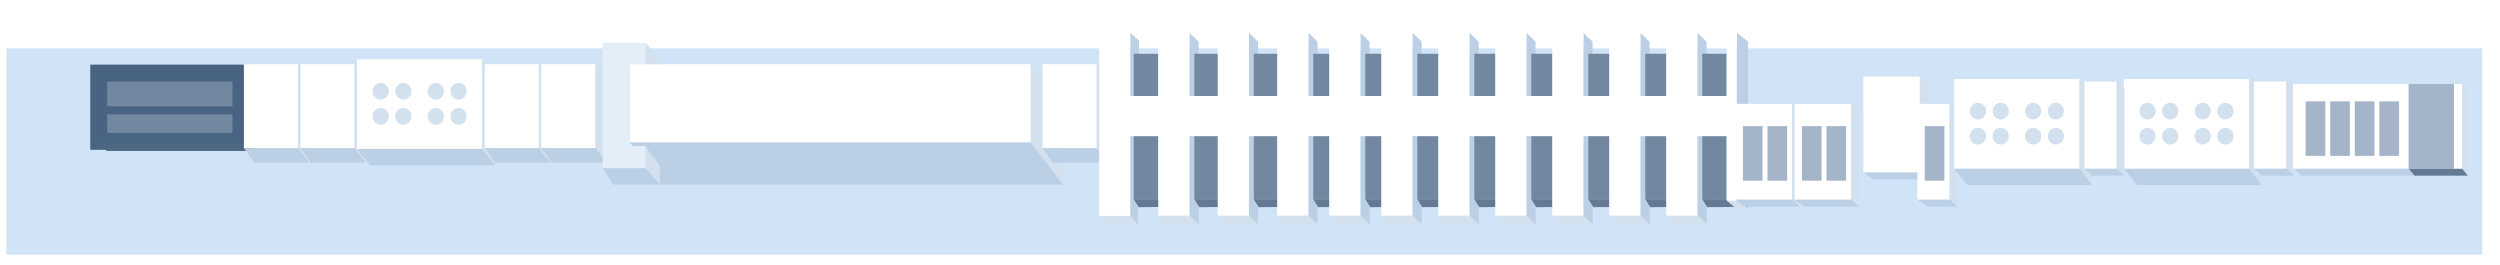 <?xml version="1.0" encoding="UTF-8"?>
<svg width="311px" height="33px" viewBox="0 0 311 33" version="1.1" xmlns="http://www.w3.org/2000/svg" xmlns:xlink="http://www.w3.org/1999/xlink">
    <title>编组 86</title>
    <defs>
        <filter x="-6.2%" y="-73.4%" width="112.1%" height="246.8%" filterUnits="objectBoundingBox" id="filter-1">
            <feOffset dx="0" dy="-5" in="SourceAlpha" result="shadowOffsetOuter1"></feOffset>
            <feGaussianBlur stdDeviation="2" in="shadowOffsetOuter1" result="shadowBlurOuter1"></feGaussianBlur>
            <feColorMatrix values="0 0 0 0 0   0 0 0 0 0   0 0 0 0 0  0 0 0 0.138 0" type="matrix" in="shadowBlurOuter1" result="shadowMatrixOuter1"></feColorMatrix>
            <feMerge>
                <feMergeNode in="shadowMatrixOuter1"></feMergeNode>
                <feMergeNode in="SourceGraphic"></feMergeNode>
            </feMerge>
        </filter>
    </defs>
    <g id="页面-1" stroke="none" stroke-width="1" fill="none" fill-rule="evenodd">
        <g id="厂区图new" transform="translate(-659, -925)">
            <g id="编组-3" transform="translate(91, 58)">
                <g id="编组-86" transform="translate(568.801, 873.022)">
                    <rect id="矩形备份-63" fill="#D1E3F7" x="0" y="0" width="308" height="25.665"></rect>
                    <g id="2备份-13" filter="url(#filter-1)" transform="translate(11.199, 3.056)">
                        <g id="编组-17备份-32" transform="translate(0, 4.815)">
                            <polygon id="矩形备份-2" fill="#647993" points="18.173 -8.80051568e-16 19.565 0.963 19.565 9.881 18.173 8.918"></polygon>
                            <polygon id="矩形备份-11" stroke="#496382" stroke-width="2.103" fill="#7287A0" points="0.28 0.198 17.974 0.198 17.974 8.692 0.28 8.692"></polygon>
                            <rect id="矩形" fill="#496382" x="0" y="4.333" width="18.036" height="1"></rect>
                            <polygon id="矩形" fill="#4F6783" points="0.081 8.89 18.265 8.89 19.565 9.881 1.301 9.881"></polygon>
                        </g>
                        <g id="编组备份-13" transform="translate(18.342, 3.908)">
                            <polygon id="矩形备份" fill="#FFFFFF" points="0 0 6.742 1.99622466e-13 6.742 10.44 5.37504987e-14 10.44"></polygon>
                            <polygon id="矩形备份-2" fill="#D3E0EE" points="6.742 -2.42466438e-13 8.131 1.199 8.131 12.243 6.742 10.44"></polygon>
                            <polygon id="矩形" fill="#BBCFE5" points="-5.52898559e-15 10.44 6.742 10.44 8.131 12.243 1.287 12.243"></polygon>
                        </g>
                        <g id="编组备份-17" transform="translate(25.373, 3.908)">
                            <polygon id="矩形备份" fill="#FFFFFF" points="0 0 6.742 1.99622466e-13 6.742 10.44 5.37504987e-14 10.44"></polygon>
                            <polygon id="矩形备份-2" fill="#D3E0EE" points="6.742 -2.42466438e-13 8.131 1.199 8.131 12.243 6.742 10.44"></polygon>
                            <polygon id="矩形" fill="#BBCFE5" points="-5.52898559e-15 10.44 6.742 10.44 8.131 12.243 1.287 12.243"></polygon>
                        </g>
                        <g id="编组备份-16" transform="translate(32.404, 3.292)">
                            <polygon id="矩形备份" fill="#FFFFFF" points="2.03762543e-14 5.2006034e-17 15.582 -1.27985466e-12 15.582 11.159 4.80586024e-14 11.159"></polygon>
                            <g id="编组" transform="translate(7.795, 5.548) rotate(-90) translate(-7.795, -5.548) translate(5.197, -0.308)" fill="#D3E0EE">
                                <ellipse id="椭圆形" cx="1.039" cy="1.01" rx="1.039" ry="1.01"></ellipse>
                                <ellipse id="椭圆形备份-4" cx="1.039" cy="7.876" rx="1.039" ry="1.01"></ellipse>
                                <ellipse id="椭圆形备份" cx="1.039" cy="3.837" rx="1.039" ry="1.01"></ellipse>
                                <ellipse id="椭圆形备份-5" cx="1.039" cy="10.703" rx="1.039" ry="1.01"></ellipse>
                                <ellipse id="椭圆形备份-2" cx="4.158" cy="3.837" rx="1.039" ry="1.01"></ellipse>
                                <ellipse id="椭圆形备份-6" cx="4.158" cy="10.703" rx="1.039" ry="1.01"></ellipse>
                                <ellipse id="椭圆形备份-3" cx="4.158" cy="1.01" rx="1.039" ry="1.01"></ellipse>
                                <ellipse id="椭圆形备份-7" cx="4.158" cy="7.876" rx="1.039" ry="1.01"></ellipse>
                            </g>
                            <polygon id="矩形备份-2" fill="#D3E0EE" points="15.582 6.91856801e-13 17.153 1.888 17.153 13.197 15.582 11.159"></polygon>
                            <polygon id="矩形" fill="#BBCFE5" points="2.12529961e-14 11.159 15.582 11.159 17.153 13.197 1.634 13.197"></polygon>
                        </g>
                        <g id="编组备份-12" transform="translate(48.301, 3.908)">
                            <polygon id="矩形备份" fill="#FFFFFF" points="0 0 6.742 1.99622466e-13 6.742 10.44 5.37504987e-14 10.44"></polygon>
                            <polygon id="矩形备份-2" fill="#D3E0EE" points="6.742 -2.42466438e-13 8.131 1.199 8.131 12.243 6.742 10.44"></polygon>
                            <polygon id="矩形" fill="#BBCFE5" points="-5.52898559e-15 10.44 6.742 10.44 8.131 12.243 1.287 12.243"></polygon>
                        </g>
                        <g id="编组备份-11" transform="translate(55.332, 3.908)">
                            <polygon id="矩形备份" fill="#FFFFFF" points="0 0 6.742 1.99622466e-13 6.742 10.44 5.37504987e-14 10.44"></polygon>
                            <polygon id="矩形备份-2" fill="#D3E0EE" points="6.742 -2.42466438e-13 8.131 1.199 8.131 12.243 6.742 10.44"></polygon>
                            <polygon id="矩形" fill="#BBCFE5" points="-5.52898559e-15 10.44 6.742 10.44 8.131 12.243 1.287 12.243"></polygon>
                        </g>
                        <g id="编组备份-41" transform="translate(66.337, 3.908)">
                            <polygon id="矩形备份" fill="#FFFFFF" points="1.52840416e-12 1.70906778e-12 49.897 -2.07582798e-13 49.897 9.738 5.21274705e-13 9.738"></polygon>
                            <polygon id="矩形备份-2" fill="#D3E0EE" points="49.897 4.45358043e-13 53.981 5.389 53.881 14.973 49.897 9.738"></polygon>
                            <polygon id="矩形" fill="#BBCFE5" points="1.69853166e-12 9.738 49.897 9.738 53.881 14.973 4.803 14.973"></polygon>
                        </g>
                        <g id="编组-2" transform="translate(62.974, 1.237)">
                            <polygon id="矩形" fill="#E4EEF9" points="1.89978733e-13 4.54256401e-13 5.349 4.54256401e-13 5.349 2.671 3.363 2.671 3.363 12.409 3.713 12.858 5.349 12.858 5.349 15.614 1.62033452e-12 15.614"></polygon>
                            <polygon id="矩形" fill="#BBCFE5" points="-5.52898559e-15 15.617 6.742 15.617 8.131 17.643 1.287 17.643"></polygon>
                            <polygon id="路径-3" fill="#D3E0EE" points="5.349 -1.04188784e-18 7.587 2.671 5.349 2.671"></polygon>
                            <polygon id="路径-3备份" fill="#D3E0EE" points="5.349 12.946 7.112 15.295 7.112 17.643 5.349 15.617"></polygon>
                        </g>
                        <g id="编组备份-10" transform="translate(117.694, 3.908)">
                            <polygon id="矩形备份" fill="#FFFFFF" points="0 0 6.742 1.99622466e-13 6.742 10.44 5.37504987e-14 10.44"></polygon>
                            <polygon id="矩形备份-2" fill="#D3E0EE" points="6.742 -2.42466438e-13 8.131 1.199 8.131 12.243 6.742 10.44"></polygon>
                            <polygon id="矩形" fill="#BBCFE5" points="-5.52898559e-15 10.44 6.742 10.44 8.131 12.243 1.287 12.243"></polygon>
                        </g>
                        <g id="编组备份" transform="translate(165.099, 11.922) rotate(-270) translate(-165.099, -11.922) translate(153.177, -28.435)">
                            <g id="编组-2备份-2" transform="translate(0, 75.766)">
                                <rect id="矩形备份-6" fill="#FFFFFF" x="4.03333484e-28" y="1.073" width="22.786" height="3.876"></rect>
                                <polygon id="矩形备份-2" fill="#D3E0EE" transform="translate(23.315, 2.541) scale(-1, 1) translate(-23.315, -2.541) " points="22.786 0.133 23.845 1.073 23.845 4.949 22.786 4.009"></polygon>
                                <polygon id="矩形" fill="#BBCFE5" transform="translate(11.922, 0.536) scale(-1, 1) translate(-11.922, -0.536) " points="-2.3458429e-13 0.133 22.866 1.19211143e-13 23.845 1.073 1.058 1.073"></polygon>
                            </g>
                            <g id="编组-4" transform="translate(2.61, 72.753)">
                                <polygon id="矩形备份-5" fill="#647993" points="18.089 0.607 19.051 3.83028741e-14 19.088 3.048 18.089 3.667"></polygon>
                                <rect id="矩形备份-7" fill="#7287A0" x="0" y="0.607" width="18.089" height="3.06"></rect>
                            </g>
                            <g id="编组-2备份-3" transform="translate(0, 68.346)">
                                <polygon id="矩形" fill="#BBCFE5" transform="translate(11.922, 0.574) scale(-1, 1) translate(-11.922, -0.574) " points="1.25481831e-12 8.54402067e-14 22.739 -1.00795192e-13 23.845 1.149 1.096 1.149"></polygon>
                                <rect id="矩形备份-6" fill="#FFFFFF" x="-4.03333484e-28" y="1.149" width="22.786" height="3.876"></rect>
                                <polygon id="矩形备份-2" fill="#D3E0EE" transform="translate(23.297, 2.512) scale(-1, 1) translate(-23.297, -2.512) " points="22.748 9.48424114e-15 23.845 1.149 23.845 5.025 22.748 3.988"></polygon>
                            </g>
                            <g id="编组-4备份" transform="translate(2.61, 65.213)">
                                <polygon id="矩形备份-5" fill="#647993" points="18.089 0.607 19.051 3.83028724e-14 19.088 3.048 18.089 3.667"></polygon>
                                <rect id="矩形备份-7" fill="#7287A0" x="4.43469855e-16" y="0.607" width="18.089" height="3.06"></rect>
                            </g>
                            <g id="编组-2备份-5" transform="translate(0, 60.949)">
                                <polygon id="矩形" fill="#BBCFE5" transform="translate(11.922, 0.574) scale(-1, 1) translate(-11.922, -0.574) " points="1.25481831e-12 8.54402048e-14 22.739 -1.0079519e-13 23.845 1.149 1.096 1.149"></polygon>
                                <rect id="矩形备份-6" fill="#FFFFFF" x="0" y="1.149" width="22.786" height="3.876"></rect>
                                <polygon id="矩形备份-2" fill="#D3E0EE" transform="translate(23.297, 2.512) scale(-1, 1) translate(-23.297, -2.512) " points="22.748 9.48424083e-15 23.845 1.149 23.845 5.025 22.748 3.988"></polygon>
                            </g>
                            <g id="编组-4备份-2" transform="translate(2.61, 57.815)">
                                <polygon id="矩形备份-5" fill="#647993" points="18.089 0.607 19.051 3.83028724e-14 19.088 3.048 18.089 3.667"></polygon>
                                <rect id="矩形备份-7" fill="#7287A0" x="4.43469855e-16" y="0.607" width="18.089" height="3.06"></rect>
                            </g>
                            <g id="编组-2备份-6" transform="translate(0, 53.551)">
                                <polygon id="矩形" fill="#BBCFE5" transform="translate(11.922, 0.574) scale(-1, 1) translate(-11.922, -0.574) " points="1.25481831e-12 8.54402048e-14 22.739 -1.0079519e-13 23.845 1.149 1.096 1.149"></polygon>
                                <rect id="矩形备份-6" fill="#FFFFFF" x="0" y="1.149" width="22.786" height="3.876"></rect>
                                <polygon id="矩形备份-2" fill="#D3E0EE" transform="translate(23.297, 2.512) scale(-1, 1) translate(-23.297, -2.512) " points="22.748 9.48424083e-15 23.845 1.149 23.845 5.025 22.748 3.988"></polygon>
                            </g>
                            <g id="编组-4备份-3" transform="translate(2.61, 50.418)">
                                <polygon id="矩形备份-5" fill="#647993" points="18.089 0.607 19.051 3.83028724e-14 19.088 3.048 18.089 3.667"></polygon>
                                <rect id="矩形备份-7" fill="#7287A0" x="4.43469855e-16" y="0.607" width="18.089" height="3.06"></rect>
                            </g>
                            <g id="编组-2备份-7" transform="translate(0, 47.078)">
                                <polygon id="矩形" fill="#BBCFE5" transform="translate(11.922, 0.574) scale(-1, 1) translate(-11.922, -0.574) " points="1.25481831e-12 8.54402048e-14 22.739 -1.0079519e-13 23.845 1.149 1.096 1.149"></polygon>
                                <rect id="矩形备份-6" fill="#FFFFFF" x="0" y="1.149" width="22.786" height="3.876"></rect>
                                <polygon id="矩形备份-2" fill="#D3E0EE" transform="translate(23.297, 2.512) scale(-1, 1) translate(-23.297, -2.512) " points="22.748 9.48424083e-15 23.845 1.149 23.845 5.025 22.748 3.988"></polygon>
                            </g>
                            <g id="编组-4备份-4" transform="translate(2.61, 43.945)">
                                <polygon id="矩形备份-5" fill="#647993" points="18.089 0.607 19.051 3.83028724e-14 19.088 3.048 18.089 3.667"></polygon>
                                <rect id="矩形备份-7" fill="#7287A0" x="0" y="0.607" width="18.089" height="3.06"></rect>
                            </g>
                            <g id="编组-2备份-8" transform="translate(0, 40.605)">
                                <polygon id="矩形" fill="#BBCFE5" transform="translate(11.922, 0.574) scale(-1, 1) translate(-11.922, -0.574) " points="1.25481831e-12 8.54402048e-14 22.739 -1.0079519e-13 23.845 1.149 1.096 1.149"></polygon>
                                <rect id="矩形备份-6" fill="#FFFFFF" x="0" y="1.149" width="22.786" height="3.876"></rect>
                                <polygon id="矩形备份-2" fill="#D3E0EE" transform="translate(23.297, 2.512) scale(-1, 1) translate(-23.297, -2.512) " points="22.748 9.48424083e-15 23.845 1.149 23.845 5.025 22.748 3.988"></polygon>
                            </g>
                            <g id="编组-4备份-5" transform="translate(2.61, 37.472)">
                                <polygon id="矩形备份-5" fill="#647993" points="18.089 0.607 19.051 3.83028724e-14 19.088 3.048 18.089 3.667"></polygon>
                                <rect id="矩形备份-7" fill="#7287A0" x="0" y="0.607" width="18.089" height="3.06"></rect>
                            </g>
                            <g id="编组-2备份-9" transform="translate(0, 33.516)">
                                <polygon id="矩形" fill="#BBCFE5" transform="translate(11.922, 0.574) scale(-1, 1) translate(-11.922, -0.574) " points="1.25481831e-12 8.54402048e-14 22.739 -1.0079519e-13 23.845 1.149 1.096 1.149"></polygon>
                                <rect id="矩形备份-6" fill="#FFFFFF" x="0" y="1.149" width="22.786" height="3.876"></rect>
                                <polygon id="矩形备份-2" fill="#D3E0EE" transform="translate(23.297, 2.512) scale(-1, 1) translate(-23.297, -2.512) " points="22.748 9.48424083e-15 23.845 1.149 23.845 5.025 22.748 3.988"></polygon>
                            </g>
                            <g id="编组-4备份-6" transform="translate(2.61, 30.382)">
                                <polygon id="矩形备份-5" fill="#647993" points="18.089 0.607 19.051 3.83028724e-14 19.088 3.048 18.089 3.667"></polygon>
                                <rect id="矩形备份-7" fill="#7287A0" x="0" y="0.607" width="18.089" height="3.06"></rect>
                            </g>
                            <g id="编组-2备份-10" transform="translate(0, 26.426)">
                                <polygon id="矩形" fill="#BBCFE5" transform="translate(11.922, 0.574) scale(-1, 1) translate(-11.922, -0.574) " points="1.25481831e-12 8.54402048e-14 22.739 -1.0079519e-13 23.845 1.149 1.096 1.149"></polygon>
                                <rect id="矩形备份-6" fill="#FFFFFF" x="-4.03333484e-28" y="1.149" width="22.786" height="3.876"></rect>
                                <polygon id="矩形备份-2" fill="#D3E0EE" transform="translate(23.297, 2.512) scale(-1, 1) translate(-23.297, -2.512) " points="22.748 9.48424083e-15 23.845 1.149 23.845 5.025 22.748 3.988"></polygon>
                            </g>
                            <g id="编组-4备份-7" transform="translate(2.61, 23.293)">
                                <polygon id="矩形备份-5" fill="#647993" points="18.089 0.607 19.051 3.83028724e-14 19.088 3.048 18.089 3.667"></polygon>
                                <rect id="矩形备份-7" fill="#7287A0" x="0" y="0.607" width="18.089" height="3.06"></rect>
                            </g>
                            <g id="编组-3" transform="translate(0, 16.203)">
                                <g id="编组-2备份-11" transform="translate(0, 3.133)">
                                    <polygon id="矩形" fill="#BBCFE5" transform="translate(11.922, 0.574) scale(-1, 1) translate(-11.922, -0.574) " points="1.25481831e-12 8.54402048e-14 22.739 -1.0079519e-13 23.845 1.149 1.096 1.149"></polygon>
                                    <rect id="矩形备份-6" fill="#FFFFFF" x="0" y="1.149" width="22.786" height="3.876"></rect>
                                    <polygon id="矩形备份-2" fill="#D3E0EE" transform="translate(23.297, 2.512) scale(-1, 1) translate(-23.297, -2.512) " points="22.748 9.48424083e-15 23.845 1.149 23.845 5.025 22.748 3.988"></polygon>
                                </g>
                                <g id="编组-4备份-8" transform="translate(2.61, -0)">
                                    <polygon id="矩形备份-5" fill="#647993" points="18.089 0.607 19.051 3.83028724e-14 19.088 3.048 18.089 3.667"></polygon>
                                    <rect id="矩形备份-7" fill="#7287A0" x="4.43469855e-16" y="0.893" width="18.089" height="2.774"></rect>
                                </g>
                            </g>
                            <g id="编组-3备份" transform="translate(0, 9.114)">
                                <g id="编组-2备份-11" transform="translate(-0, 3.133)">
                                    <polygon id="矩形" fill="#BBCFE5" transform="translate(11.922, 0.574) scale(-1, 1) translate(-11.922, -0.574) " points="1.25481831e-12 8.54402048e-14 22.739 -1.0079519e-13 23.845 1.149 1.096 1.149"></polygon>
                                    <rect id="矩形备份-6" fill="#FFFFFF" x="0" y="1.149" width="22.786" height="3.876"></rect>
                                    <polygon id="矩形备份-2" fill="#D3E0EE" transform="translate(23.297, 2.512) scale(-1, 1) translate(-23.297, -2.512) " points="22.748 9.48424083e-15 23.845 1.149 23.845 5.025 22.748 3.988"></polygon>
                                </g>
                                <g id="编组-4备份-8" transform="translate(2.61, -0)">
                                    <polygon id="矩形备份-5" fill="#647993" points="18.089 0.607 19.051 3.83028724e-14 19.088 3.048 18.089 3.667"></polygon>
                                    <rect id="矩形备份-7" fill="#7287A0" x="4.43469855e-16" y="0.893" width="18.089" height="2.774"></rect>
                                </g>
                            </g>
                            <g id="编组-3备份-2" transform="translate(0, 1.673)">
                                <g id="编组-2备份-11" transform="translate(0, 3.485)">
                                    <polygon id="矩形" fill="#BBCFE5" transform="translate(11.922, 0.574) scale(-1, 1) translate(-11.922, -0.574) " points="1.25481831e-12 8.54402048e-14 22.739 -1.0079519e-13 23.845 1.149 1.096 1.149"></polygon>
                                    <rect id="矩形备份-6" fill="#FFFFFF" x="0" y="1.149" width="22.786" height="3.876"></rect>
                                    <polygon id="矩形备份-2" fill="#D3E0EE" transform="translate(23.297, 2.512) scale(-1, 1) translate(-23.297, -2.512) " points="22.748 9.48424083e-15 23.845 1.149 23.845 5.025 22.748 3.988"></polygon>
                                </g>
                                <g id="编组-4备份-8" transform="translate(2.61, -0)">
                                    <polygon id="矩形备份-5" fill="#647993" points="18.089 0.988 19.051 3.02424116e-14 19.088 3.4 18.089 4.019"></polygon>
                                    <polygon id="矩形备份-7" fill="#7287A0" points="-3.79307393e-13 0.988 18.089 0.988 18.089 4.019 4.43469855e-16 4.019"></polygon>
                                </g>
                            </g>
                            <g id="编组-2备份-4" transform="translate(0, -0)">
                                <polygon id="矩形" fill="#BBCFE5" transform="translate(10.974, 0.702) scale(-1, 1) translate(-10.974, -0.702) " points="7.61993576e-14 3.25318774e-13 20.853 1.38730421e-13 21.949 1.404 1.058 1.404"></polygon>
                                <polygon id="矩形备份-4" fill="#D3E0EE" points="20.891 1.404 21.949 7.18469328e-13 21.949 1.309 20.891 2.661"></polygon>
                                <polygon id="矩形备份-6" fill="#FFFFFF" points="0 1.404 20.891 1.404 20.891 2.661 -1.58110964e-14 2.661"></polygon>
                            </g>
                            <rect id="矩形" fill="#FFFFFF" x="7.866" y="1.849" width="4.997" height="78.292"></rect>
                        </g>
                        <g id="编组备份-24" transform="translate(203.902, 8.84)">
                            <polygon id="矩形备份" fill="#FFFFFF" points="-8.00192387e-19 -9.50361701e-18 7.031 -2.57070195e-13 7.031 11.932 -6.30589122e-14 11.932"></polygon>
                            <rect id="矩形" fill="#A4B5C9" x="0.917" y="2.774" width="2.446" height="6.781"></rect>
                            <rect id="矩形备份-3" fill="#A4B5C9" x="3.974" y="2.774" width="2.446" height="6.781"></rect>
                            <polygon id="矩形备份-2" fill="#D3E0EE" points="7.031 6.94041295e-14 8.006 0.859 8.006 12.791 7.031 11.932"></polygon>
                            <polygon id="矩形" fill="#BBCFE5" points="5.06428117e-14 11.932 7.103 11.932 8.006 12.791 1.223 12.791"></polygon>
                        </g>
                        <g id="编组备份-25" transform="translate(211.238, 8.84)">
                            <polygon id="矩形备份" fill="#FFFFFF" points="-8.00192387e-19 -9.50361701e-18 7.031 -2.57070195e-13 7.031 11.932 -6.30589122e-14 11.932"></polygon>
                            <rect id="矩形" fill="#A4B5C9" x="0.917" y="2.774" width="2.446" height="6.781"></rect>
                            <rect id="矩形备份-3" fill="#A4B5C9" x="3.974" y="2.774" width="2.446" height="6.781"></rect>
                            <polygon id="矩形备份-2" fill="#D3E0EE" points="7.031 6.94041295e-14 8.006 0.859 8.006 12.791 7.031 11.932"></polygon>
                            <polygon id="矩形" fill="#BBCFE5" points="5.06428117e-14 11.932 7.103 11.932 8.006 12.791 1.223 12.791"></polygon>
                        </g>
                        <g id="编组备份-26" transform="translate(219.798, 5.449)">
                            <polygon id="矩形备份" fill="#FFFFFF" points="-8.00192387e-19 8.83217969e-16 7.031 -2.56177473e-13 7.031 11.932 -6.30589122e-14 11.932"></polygon>
                            <polygon id="矩形备份-2" fill="#D3E0EE" points="7.031 7.02968511e-14 8.006 0.859 8.006 12.791 7.031 11.932"></polygon>
                            <polygon id="矩形" fill="#BBCFE5" points="5.06428117e-14 11.932 7.103 11.932 8.006 12.791 1.223 12.791"></polygon>
                        </g>
                        <g id="编组备份-27" transform="translate(226.523, 8.84)">
                            <polygon id="矩形备份" fill="#FFFFFF" points="-8.00192387e-19 -9.50361701e-18 4.003 2.81659518e-13 4.003 11.932 -6.30589122e-14 11.932"></polygon>
                            <rect id="矩形" fill="#A4B5C9" x="0.917" y="2.774" width="2.446" height="6.781"></rect>
                            <polygon id="矩形备份-2" fill="#D3E0EE" points="4.003 -1.59753751e-14 4.978 0.859 4.978 12.791 4.003 11.932"></polygon>
                            <polygon id="矩形" fill="#BBCFE5" points="5.06428117e-14 11.932 4.075 11.932 4.978 12.791 1.223 12.791"></polygon>
                        </g>
                        <g id="编组备份-14" transform="translate(231.109, 5.758)">
                            <polygon id="矩形备份" fill="#FFFFFF" points="2.03762543e-14 5.2006034e-17 15.582 -1.27985466e-12 15.582 11.159 4.80586024e-14 11.159"></polygon>
                            <g id="编组" transform="translate(7.795, 5.548) rotate(-90) translate(-7.795, -5.548) translate(5.197, -0.308)" fill="#D3E0EE">
                                <ellipse id="椭圆形" cx="1.039" cy="1.01" rx="1.039" ry="1.01"></ellipse>
                                <ellipse id="椭圆形备份-4" cx="1.039" cy="7.876" rx="1.039" ry="1.01"></ellipse>
                                <ellipse id="椭圆形备份" cx="1.039" cy="3.837" rx="1.039" ry="1.01"></ellipse>
                                <ellipse id="椭圆形备份-5" cx="1.039" cy="10.703" rx="1.039" ry="1.01"></ellipse>
                                <ellipse id="椭圆形备份-2" cx="4.158" cy="3.837" rx="1.039" ry="1.01"></ellipse>
                                <ellipse id="椭圆形备份-6" cx="4.158" cy="10.703" rx="1.039" ry="1.01"></ellipse>
                                <ellipse id="椭圆形备份-3" cx="4.158" cy="1.01" rx="1.039" ry="1.01"></ellipse>
                                <ellipse id="椭圆形备份-7" cx="4.158" cy="7.876" rx="1.039" ry="1.01"></ellipse>
                            </g>
                            <polygon id="矩形备份-2" fill="#D3E0EE" points="15.582 6.91856801e-13 17.153 1.888 17.153 13.197 15.582 11.159"></polygon>
                            <polygon id="矩形" fill="#BBCFE5" points="2.12529961e-14 11.159 15.582 11.159 17.153 13.197 1.634 13.197"></polygon>
                        </g>
                        <g id="编组备份-15" transform="translate(252.202, 5.758)">
                            <polygon id="矩形备份" fill="#FFFFFF" points="2.03762543e-14 5.2006034e-17 15.582 -1.27985466e-12 15.582 11.159 4.80586024e-14 11.159"></polygon>
                            <g id="编组" transform="translate(7.795, 5.548) rotate(-90) translate(-7.795, -5.548) translate(5.197, -0.308)" fill="#D3E0EE">
                                <ellipse id="椭圆形" cx="1.039" cy="1.01" rx="1.039" ry="1.01"></ellipse>
                                <ellipse id="椭圆形备份-4" cx="1.039" cy="7.876" rx="1.039" ry="1.01"></ellipse>
                                <ellipse id="椭圆形备份" cx="1.039" cy="3.837" rx="1.039" ry="1.01"></ellipse>
                                <ellipse id="椭圆形备份-5" cx="1.039" cy="10.703" rx="1.039" ry="1.01"></ellipse>
                                <ellipse id="椭圆形备份-2" cx="4.158" cy="3.837" rx="1.039" ry="1.01"></ellipse>
                                <ellipse id="椭圆形备份-6" cx="4.158" cy="10.703" rx="1.039" ry="1.01"></ellipse>
                                <ellipse id="椭圆形备份-3" cx="4.158" cy="1.01" rx="1.039" ry="1.01"></ellipse>
                                <ellipse id="椭圆形备份-7" cx="4.158" cy="7.876" rx="1.039" ry="1.01"></ellipse>
                            </g>
                            <polygon id="矩形备份-2" fill="#D3E0EE" points="15.582 6.91856801e-13 17.153 1.888 17.153 13.197 15.582 11.159"></polygon>
                            <polygon id="矩形" fill="#BBCFE5" points="2.12529961e-14 11.159 15.582 11.159 17.153 13.197 1.634 13.197"></polygon>
                        </g>
                        <g id="编组备份-28" transform="translate(247.311, 6.066)">
                            <polygon id="矩形备份" fill="#FFFFFF" points="-8.00192387e-19 -9.50361701e-18 4.003 2.81659518e-13 4.003 10.851 -3.34429792e-14 10.851"></polygon>
                            <polygon id="矩形备份-2" fill="#D3E0EE" points="4.003 -1.59753751e-14 4.978 0.859 4.978 11.71 4.003 10.851"></polygon>
                            <polygon id="矩形" fill="#BBCFE5" points="-7.02232927e-14 10.851 4.075 10.851 4.978 11.71 0.951 11.71"></polygon>
                        </g>
                        <g id="编组备份-29" transform="translate(268.404, 6.066)">
                            <polygon id="矩形备份" fill="#FFFFFF" points="-8.00192387e-19 -9.50361701e-18 4.003 2.81659518e-13 4.003 10.851 -3.34429792e-14 10.851"></polygon>
                            <polygon id="矩形备份-2" fill="#D3E0EE" points="4.003 -1.59753751e-14 4.978 0.859 4.978 11.71 4.003 10.851"></polygon>
                            <polygon id="矩形" fill="#BBCFE5" points="-7.02232927e-14 10.851 4.075 10.851 4.978 11.71 0.951 11.71"></polygon>
                        </g>
                        <g id="编组备份-24" transform="translate(273.237, 6.374)">
                            <polygon id="矩形备份" fill="#FFFFFF" points="-2.37870485e-18 8.83217969e-16 14.368 2.02907303e-13 14.368 10.543 -8.80978993e-14 10.543"></polygon>
                            <rect id="矩形" fill="#A4B5C9" x="10.757" y="2.158" width="2.446" height="6.781"></rect>
                            <rect id="矩形备份-10" fill="#A4B5C9" x="7.7" y="2.158" width="2.446" height="6.781"></rect>
                            <rect id="矩形备份-13" fill="#A4B5C9" x="4.643" y="2.158" width="2.446" height="6.781"></rect>
                            <rect id="矩形备份-14" fill="#A4B5C9" x="1.586" y="2.158" width="2.446" height="6.781"></rect>
                            <polygon id="矩形备份-2" fill="#D3E0EE" points="14.368 -2.40374524e-13 15.343 0.859 15.343 11.401 14.368 10.543"></polygon>
                            <polygon id="矩形" fill="#BBCFE5" points="0.145 10.543 14.439 10.543 15.343 11.401 1.048 11.401"></polygon>
                        </g>
                        <g id="编组-11" transform="translate(287.663, 6.374)">
                            <polygon id="矩形" fill="#FFFFFF" points="0 -8.92721586e-16 6.63 -8.92721586e-16 6.63 10.543 -4.18154032e-14 10.543"></polygon>
                            <polygon id="矩形" fill="#A4B5C9" points="0 -8.92721586e-16 5.61 -8.92721586e-16 5.61 10.543 5.81919528e-14 10.543"></polygon>
                            <polygon id="矩形备份-12" fill="#D3E0EE" points="6.63 1.58579735e-13 7.337 1.066 7.337 11.401 6.63 10.543"></polygon>
                            <polygon id="矩形备份-11" fill="#647993" points="6.63 10.543 7.337 11.401 0.704 11.401 -8.27783438e-14 10.543"></polygon>
                        </g>
                    </g>
                </g>
            </g>
        </g>
    </g>
</svg>
